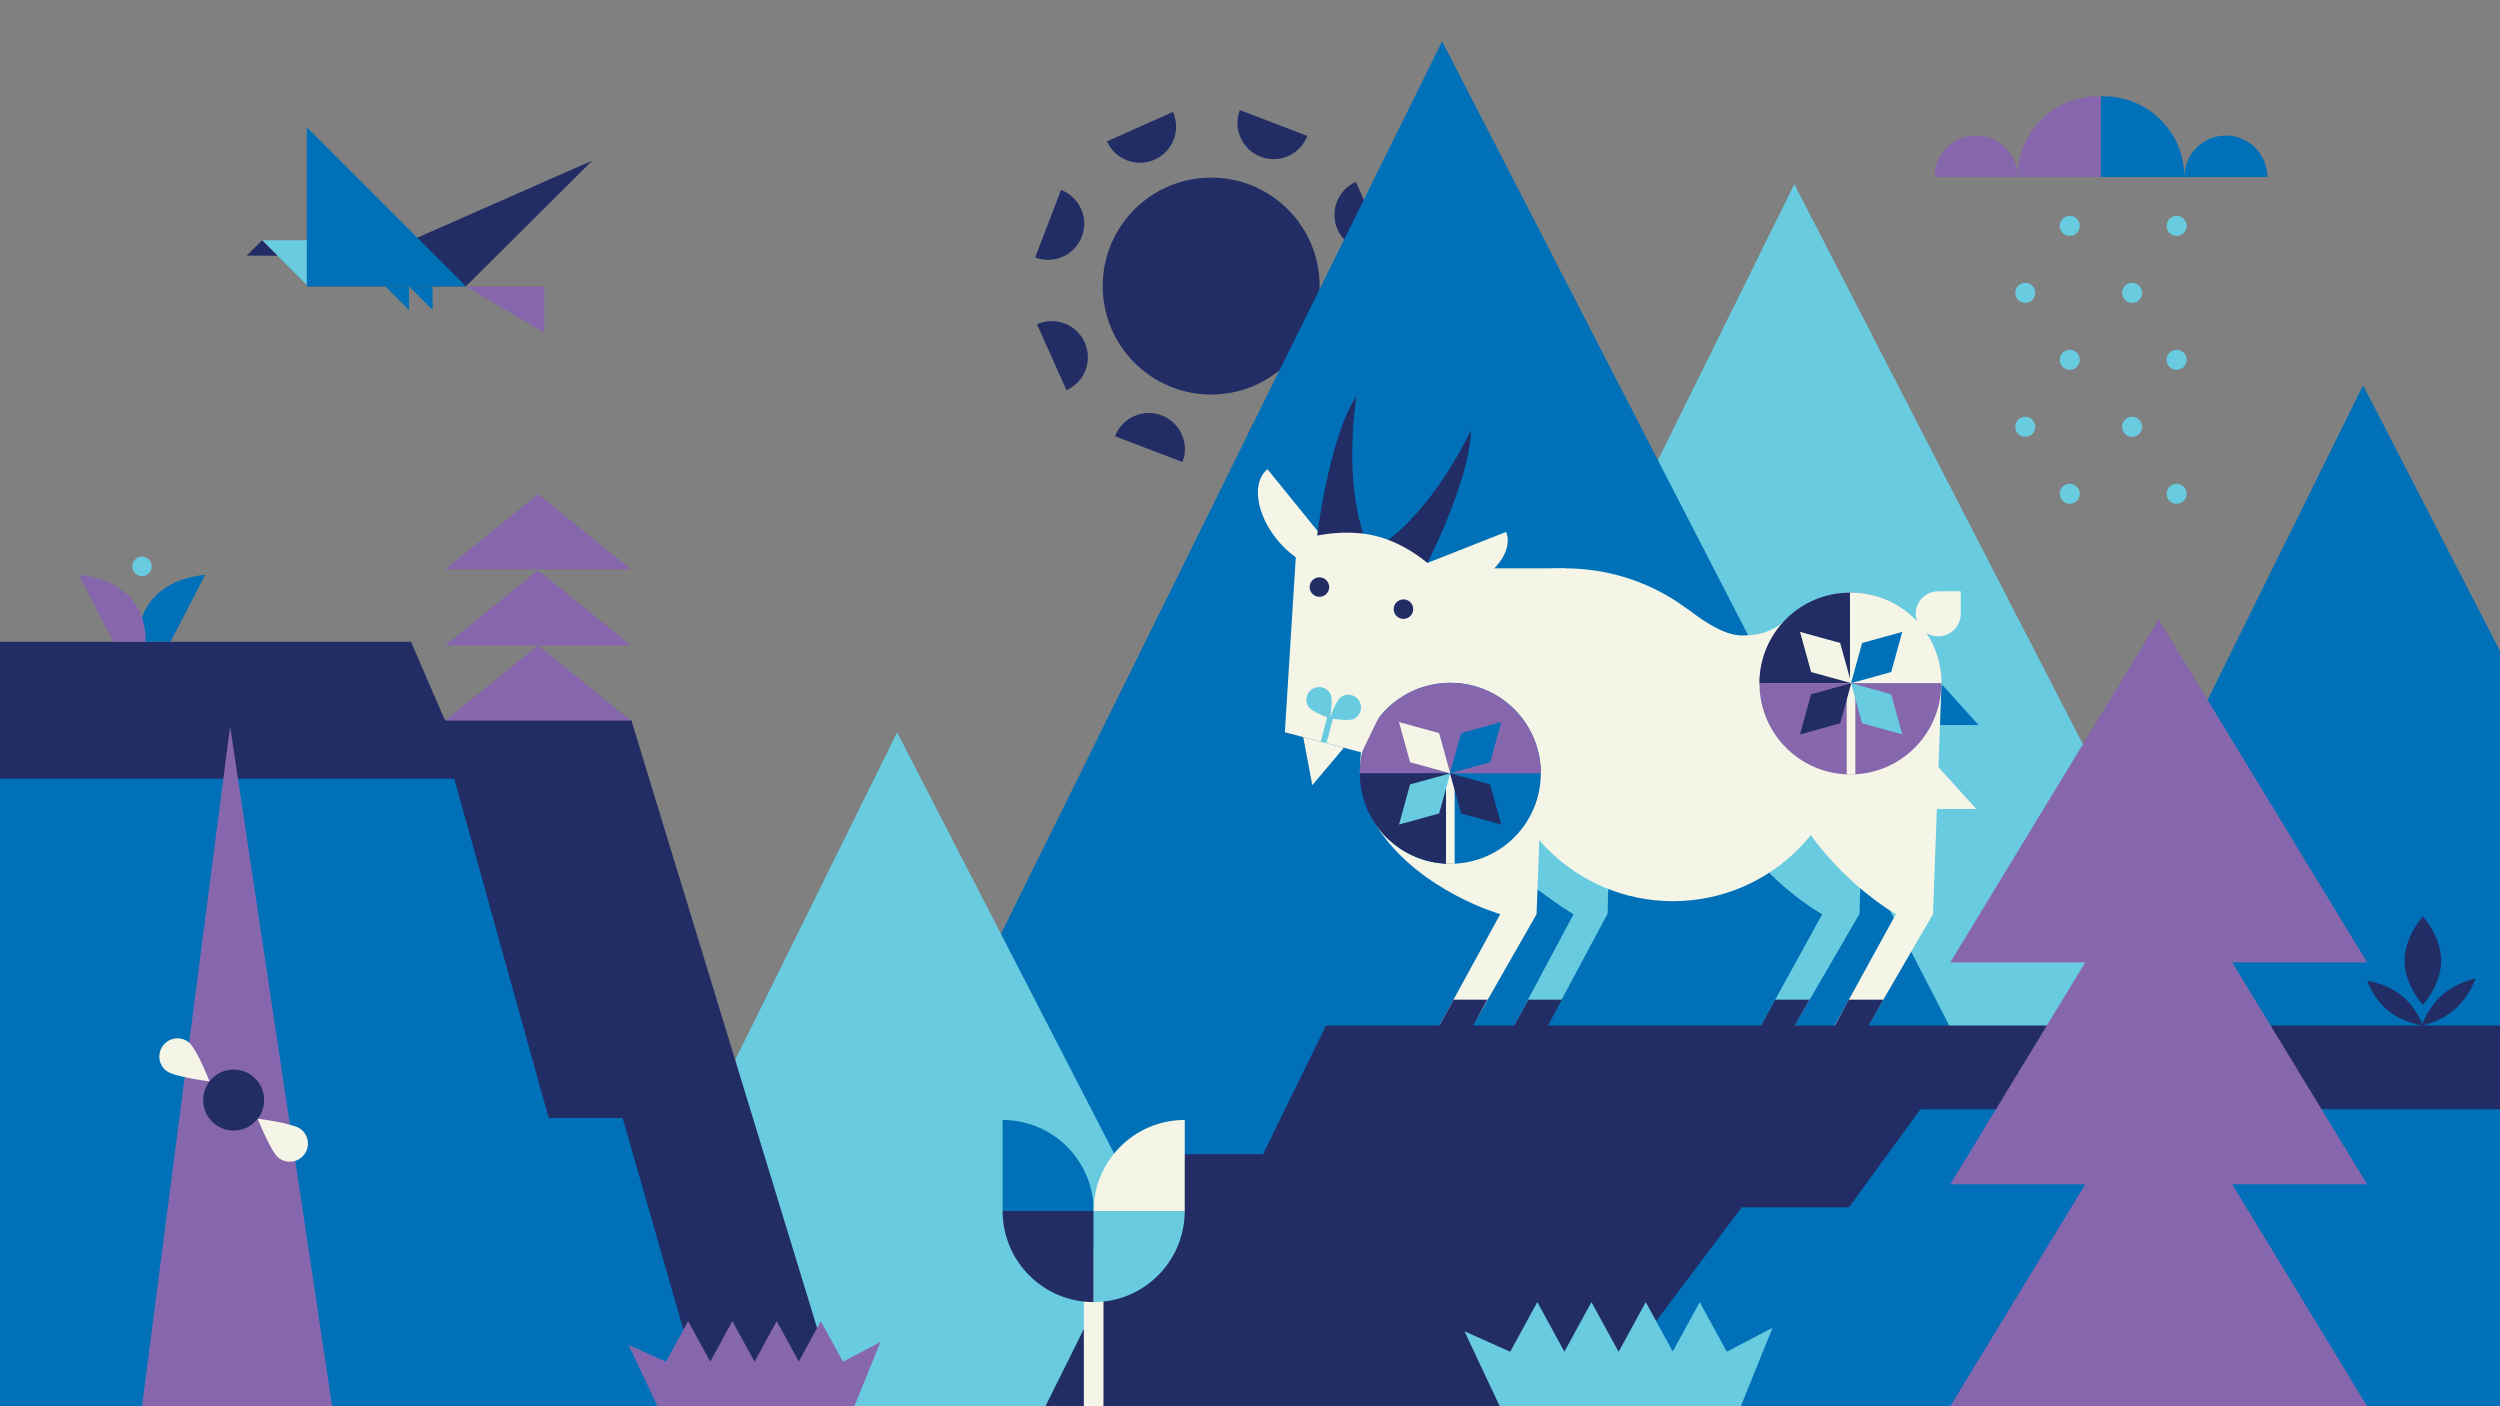 <?xml version="1.0" encoding="UTF-8"?>
<svg id="Layer_1" xmlns="http://www.w3.org/2000/svg" version="1.1" viewBox="0 0 1920 1080">
  <rect x="0" y="0" width="1920" height="1080" fill="#808080" stroke="none"/>
  <!-- Generator: Adobe Illustrator 29.2.1, SVG Export Plug-In . SVG Version: 2.1.0 Build 116)  -->
  <defs>
    <style>
      .st0 {
        fill: #68cbdf;
      }

      .st1 {
        fill: #f4f5e7;
      }

      .st2 {
        fill: #8666ac;
      }

      .st3 {
        fill: #222d65;
      }

      .st4 {
        fill: #0071b9;
      }
    </style>
  </defs>
  <polygon class="st4" points="1814.85 295.89 2292.38 1222.66 1364.56 1207.03 1814.85 295.89"/>
  <g>
    <circle class="st3" cx="930.18" cy="219.7" r="83.3"/>
    <path class="st3" d="M1063.94,190.36c-13.99,6.25-30.41-.03-36.66-14.02-6.25-13.99.03-30.41,14.02-36.66"/>
    <path class="st3" d="M959.52,353.45c-6.25-13.99.03-30.41,14.02-36.66,13.99-6.25,30.41.03,36.66,14.02"/>
    <path class="st3" d="M796.43,249.03c13.99-6.25,30.41.03,36.66,14.02,6.25,13.99-.03,30.41-14.02,36.66"/>
    <path class="st3" d="M900.84,85.94c6.25,13.99-.03,30.41-14.02,36.66-13.99,6.25-30.41-.03-36.66-14.02"/>
    <path class="st3" d="M1004.02,104.37c-5.48,14.31-21.52,21.48-35.84,16-14.31-5.48-21.48-21.52-16-35.84"/>
    <path class="st3" d="M1045.51,293.53c-14.31-5.48-21.48-21.52-16-35.84,5.48-14.31,21.52-21.48,35.84-16"/>
    <path class="st3" d="M856.35,335.02c5.48-14.31,21.52-21.48,35.84-16,14.31,5.48,21.48,21.52,16,35.84"/>
    <path class="st3" d="M814.86,145.86c14.31,5.48,21.48,21.52,16,35.84-5.48,14.31-21.52,21.48-35.84,16"/>
  </g>
  <polygon class="st0" points="1378.04 141.44 1855.57 1068.21 927.75 1052.58 1378.04 141.44"/>
  <polygon class="st4" points="1107.53 31.72 1585.06 958.49 657.24 942.86 1107.53 31.72"/>
  <polygon class="st0" points="688.98 562.43 955.66 1080 433.19 1080 688.98 562.43"/>
  <g>
    <polygon class="st1" points="1517.75 621.27 1483.04 621.27 1481.81 594.28 1488.65 589.07 1517.75 621.27"/>
    <polygon class="st0" points="1518.92 589.07 1484.21 589.07 1482.98 562.07 1489.82 556.86 1518.92 589.07"/>
    <polygon class="st4" points="1519.55 556.86 1484.84 556.86 1483.61 529.86 1490.45 524.65 1519.55 556.86"/>
    <path class="st0" d="M1295.54,524.65c0,119.34,103.94,177.42,103.94,177.42l-47.28,86.01h25.84l49.94-86.01,6.56-177.42"/>
    <polygon class="st3" points="1363.35 767.77 1352.19 788.07 1378.03 788.07 1389.82 767.77 1363.35 767.77"/>
    <path class="st0" d="M1352.19,584.79l-12.36,64.15s24.01,32.5,59.64,53.12h28.49v-95.06l-75.78-22.21Z"/>
    <path class="st0" d="M1102.01,524.65c0,119.34,106.52,177.42,106.52,177.42l-45.94,86.01h25.84l46.01-86.01,6.56-177.42"/>
    <polygon class="st3" points="1173.67 767.77 1162.6 788.07 1188.68 788.07 1199.6 767.77 1173.67 767.77"/>
    <path class="st0" d="M1208.54,702.06h25.91v-149.88h-80.05l24.32,129.64s19.38,13.25,29.82,20.24Z"/>
    <path class="st1" d="M1420.79,556.11c0,75.1-60.88,135.99-135.99,135.99s-135.99-60.88-135.99-135.99"/>
    <path class="st1" d="M1075,570.75c0,47.12-35.14,38.16-15.66,66.81,32.08,47.18,92.86,64.51,92.86,64.51l-47.05,86.01h25.84l49.09-86.01,6.56-177.42"/>
    <polygon class="st3" points="1116.33 767.77 1105.14 788.07 1131.22 788.07 1142.27 767.77 1116.33 767.77"/>
    <path class="st1" d="M1373.42,474.57c-10.05,9.33-20.39,13.49-35.32,13.49-12.41,0-26.56-8.54-41.91-20.14l-10.82,69.78,91.31,69.3-3.27-132.44Z"/>
    <path class="st1" d="M1359.2,593.9c0-86.94-70.48-157.42-157.42-157.42s-157.42,70.48-157.42,157.42"/>
    <g>
      <circle class="st4" cx="1113.85" cy="593.9" r="69.5"/>
      <path class="st2" d="M1044.36,593.9c0-38.38,31.11-69.5,69.5-69.5,38.38,0,69.5,31.11,69.5,69.5"/>
      <path class="st3" d="M1113.85,663.39c-38.38,0-69.5-31.11-69.5-69.5h69.5v69.5Z"/>
      <polygon class="st1" points="1110.53 663.39 1117.18 663.39 1117.18 596.92 1113.59 593.9 1110.53 596.92 1110.53 663.39"/>
    </g>
    <path class="st1" d="M1352.1,524.65c0,119.34,103.94,177.42,103.94,177.42l-47.28,86.01h25.84l49.94-86.01,6.56-177.42"/>
    <polygon class="st3" points="1419.83 767.77 1409 788.07 1434.84 788.07 1446.41 767.77 1419.83 767.77"/>
    <circle class="st2" cx="1421.1" cy="524.96" r="69.81"/>
    <polygon class="st1" points="1424.91 594.77 1418.26 594.77 1418.26 526.7 1421.6 524.4 1424.91 526.7 1424.91 594.77"/>
    <path class="st1" d="M1491.1,524.65c0-38.38-31.11-69.5-69.5-69.5s-69.5,31.11-69.5,69.5"/>
    <path class="st3" d="M1420.79,455.15c-38.38,0-69.5,31.11-69.5,69.5h69.5v-69.5Z"/>
    <polygon class="st1" points="1201.78 436.48 1075 436.48 1075 515.19 1197.96 471.96 1201.78 436.48"/>
    <g>
      <path class="st1" d="M973.41,360.35c-12.16,9.86-8.88,34.05,7.32,54.02,16.2,19.97,39.19,28.16,51.35,18.3"/>
      <path class="st1" d="M1156.72,408.49c5.74,14.57-8.99,34.02-32.92,43.45-23.92,9.43-47.97,5.27-53.72-9.29"/>
      <g>
        <path class="st3" d="M1011.22,414.31s8.6-75.88,30.52-110.34c-10.18,73.61,7,110.32,7,110.32l-37.53.02Z"/>
        <path class="st3" d="M1093.14,438.66s35.51-67.61,36.72-108.43c-32.92,66.62-67.76,87.34-67.76,87.34l31.04,21.09Z"/>
        <path class="st1" d="M1045.82,577.88l-59.05-15.51,9.19-147.08s31.54-11.34,61.88-3.37c30.34,7.97,52.24,33.34,52.24,33.34l-64.26,132.62Z"/>
        <polygon class="st1" points="1007.85 603.04 1000.88 566.08 1032.08 574.27 1007.85 603.04"/>
        <circle class="st3" cx="1013.31" cy="450.88" r="7.5"/>
        <circle class="st3" cx="1077.85" cy="467.83" r="7.5"/>
        <path class="st0" d="M1021.59,532.51c2.73,4.68-.22,19.06-.22,19.06,0,0-13.98-4.49-16.71-9.17-2.73-4.68-1.15-10.68,3.52-13.41,4.68-2.73,10.68-1.15,13.41,3.52Z"/>
        <path class="st0" d="M1040.42,551.79c-4.68,2.73-19.06-.22-19.06-.22,0,0,4.49-13.98,9.17-16.71,4.68-2.73,10.68-1.15,13.41,3.52,2.73,4.68,1.15,10.68-3.52,13.41Z"/>
      </g>
      <rect class="st0" x="1016.7" y="550.82" width="4.55" height="19.68" transform="translate(175.81 -240.42) rotate(14.71)"/>
    </g>
    <path class="st1" d="M1488.56,454.1c-9.55,0-17.3,7.74-17.3,17.3,0,9.55,7.74,17.3,17.3,17.3,9.55,0,17.3-7.74,17.3-17.3v-17.3s-17.3,0-17.3,0Z"/>
    <polygon class="st4" points="1452.43 516.13 1421.59 524.66 1430.11 493.81 1460.95 485.29 1452.43 516.13"/>
    <polygon class="st1" points="1390.94 516.13 1421.78 524.66 1413.26 493.81 1382.42 485.29 1390.94 516.13"/>
    <polygon class="st0" points="1430.11 555.49 1421.59 524.65 1452.43 533.18 1460.95 564.02 1430.11 555.49"/>
    <polygon class="st3" points="1413.26 555.49 1421.78 524.65 1390.94 533.17 1382.42 564.01 1413.26 555.49"/>
    <polygon class="st1" points="1082.94 585.38 1113.78 593.9 1105.26 563.06 1074.42 554.54 1082.94 585.38"/>
    <polygon class="st4" points="1144.43 585.38 1113.59 593.9 1122.11 563.06 1152.95 554.54 1144.43 585.38"/>
    <polygon class="st0" points="1105.26 624.74 1113.78 593.9 1082.94 602.42 1074.42 633.27 1105.26 624.74"/>
    <polygon class="st3" points="1122.11 624.74 1113.59 593.9 1144.43 602.42 1152.95 633.26 1122.11 624.74"/>
  </g>
  <polygon class="st3" points="1920 1080 802.88 1080 899.2 886.45 969.98 886.45 1018.36 787.59 1920 787.59 1920 1080"/>
  <polygon class="st3" points="341.59 552.88 315.65 492.89 0 492.89 0 1080 645.91 1080 484.78 552.88 341.59 552.88"/>
  <polygon class="st4" points="0 598.05 348.84 598.05 421.42 858.68 478.18 858.68 541.7 1080 0 1080 0 598.05"/>
  <polygon class="st2" points="413.23 495.67 341.91 553.42 484.54 553.42 413.23 495.67"/>
  <polygon class="st2" points="413.23 437.92 341.91 495.67 484.54 495.67 413.23 437.92"/>
  <polygon class="st2" points="413.23 379.48 341.91 437.23 484.54 437.23 413.23 379.48"/>
  <polygon class="st4" points="1222.74 1080 1337.68 927.21 1419.99 927.21 1474.97 851.85 1920 851.85 1920 1080 1222.74 1080"/>
  <g>
    <polygon class="st0" points="1151.77 1079.95 1124.69 1022.39 1159.83 1038.14 1180.65 1000.01 1201.48 1038.14 1225.12 1040 1212.2 1080 1151.77 1079.95"/>
    <polygon class="st0" points="1193.36 1079.95 1168.2 1033.55 1201.42 1038.14 1222.25 1000.01 1243.07 1038.14 1264.9 1031.12 1253.79 1080 1193.36 1079.95"/>
    <polygon class="st0" points="1235.06 1079.95 1209.9 1033.55 1243.12 1038.14 1263.94 1000.01 1284.76 1038.14 1308.95 1027.84 1295.49 1080 1235.06 1079.95"/>
    <polygon class="st0" points="1276.5 1079.95 1251.35 1033.55 1284.56 1038.14 1305.39 1000.01 1326.21 1038.14 1361.35 1019.68 1336.93 1080 1276.5 1079.95"/>
  </g>
  <g>
    <polygon class="st2" points="504.87 1079.96 482.74 1032.92 511.46 1045.79 528.47 1014.63 545.49 1045.79 564.8 1047.32 554.25 1080 504.87 1079.96"/>
    <polygon class="st2" points="538.86 1079.96 518.3 1042.05 545.44 1045.79 562.46 1014.63 579.47 1045.79 597.32 1040.06 588.23 1080 538.86 1079.96"/>
    <polygon class="st2" points="572.93 1079.96 552.37 1042.05 579.52 1045.79 596.53 1014.63 613.54 1045.79 633.31 1037.38 622.3 1080 572.93 1079.96"/>
    <polygon class="st2" points="606.79 1079.96 586.24 1042.05 613.38 1045.79 630.39 1014.63 647.41 1045.79 676.13 1030.71 656.17 1080 606.79 1079.96"/>
  </g>
  <g>
    <rect class="st1" x="832.4" y="961.57" width="15.07" height="118.43"/>
    <path class="st3" d="M770,930.07c0,38.62,31.31,69.94,69.94,69.94v-69.94h-69.94Z"/>
    <path class="st4" d="M839.94,930.07c0-38.62-31.31-69.94-69.94-69.94v69.94s69.94,0,69.94,0Z"/>
    <path class="st0" d="M909.87,930.07c0,38.62-31.31,69.94-69.94,69.94v-69.94h69.94Z"/>
    <path class="st1" d="M839.94,930.07c0-38.62,31.31-69.94,69.94-69.94v69.94h-69.94Z"/>
  </g>
  <g>
    <polygon class="st2" points="109.05 1080 176.73 557.8 255.09 1080 109.05 1080"/>
    <g>
      <circle class="st3" cx="179.44" cy="844.84" r="23.42"/>
      <path class="st1" d="M233.57,886.79c4.72-6.09,3.61-14.85-2.48-19.57-6.09-4.72-33.14-8.04-33.14-8.04,0,0,9.96,25.37,16.05,30.09,6.09,4.72,14.85,3.61,19.57-2.48Z"/>
      <path class="st1" d="M125.31,802.88c-4.72,6.09-3.61,14.85,2.48,19.57,6.09,4.72,33.14,8.04,33.14,8.04,0,0-9.96-25.37-16.05-30.09-6.09-4.72-14.85-3.61-19.57,2.48Z"/>
    </g>
  </g>
  <g>
    <polygon class="st0" points="236.68 219.92 201.27 184.52 236.68 184.52 236.68 219.92"/>
    <polygon class="st3" points="454.94 123.28 235.63 219.92 357.8 219.92 454.94 123.28"/>
    <polygon class="st3" points="213.08 196.33 189.46 196.33 201.27 184.52 213.08 196.33"/>
    <polygon class="st4" points="235.63 97.76 357.8 219.92 235.63 219.92 235.63 97.76"/>
    <polygon class="st2" points="357.8 220.06 418.08 220.06 418.08 255.55 357.8 220.06"/>
    <polygon class="st4" points="295.95 219.92 314.1 219.92 314.1 238.08 295.95 219.92"/>
    <polygon class="st4" points="314.1 219.92 332.25 219.92 332.25 238.08 314.1 219.92"/>
  </g>
  <g>
    <polygon class="st2" points="1657.91 816.7 1497.81 1080 1818.01 1080 1657.91 816.7"/>
    <polygon class="st2" points="1657.91 646.27 1497.81 909.57 1818.01 909.57 1657.91 646.27"/>
    <polygon class="st2" points="1657.91 475.84 1497.81 739.14 1818.01 739.14 1657.91 475.84"/>
  </g>
  <g>
    <path class="st4" d="M157.5,441.53l-26.48,51.36s-11.14,0-24.87,0c0-49.48,51.36-51.36,51.36-51.36Z"/>
    <path class="st2" d="M60.59,441.53l26.48,51.36s11.14,0,24.87,0c0-49.48-51.36-51.36-51.36-51.36Z"/>
    <circle class="st0" cx="109.06" cy="435.01" r="7.5"/>
  </g>
  <g>
    <path class="st2" d="M1549.48,135.95h64.05s0-61.96,0-61.96c-.68-.03-1.37-.04-2.06-.04-34.24,0-62,27.76-62,62Z"/>
    <path class="st2" d="M1485.74,135.95c0-17.6,14.27-31.87,31.87-31.87s31.87,14.27,31.87,31.87h-63.74Z"/>
    <path class="st4" d="M1677.59,135.95h-64.05v-61.96c.68-.03,1.37-.04,2.06-.04,34.24,0,62,27.76,62,62Z"/>
    <path class="st4" d="M1741.33,135.95c0-17.6-14.27-31.87-31.87-31.87-17.6,0-31.87,14.27-31.87,31.87h63.74Z"/>
  </g>
  <g>
    <circle class="st0" cx="1671.64" cy="379.21" r="7.7"/>
    <circle class="st0" cx="1589.58" cy="379.21" r="7.7"/>
    <circle class="st0" cx="1637.48" cy="327.77" r="7.7"/>
    <circle class="st0" cx="1555.42" cy="327.77" r="7.7"/>
    <circle class="st0" cx="1555.42" cy="224.91" r="7.7"/>
    <circle class="st0" cx="1671.64" cy="276.34" r="7.7"/>
    <circle class="st0" cx="1589.58" cy="276.34" r="7.7"/>
    <circle class="st0" cx="1671.64" cy="173.47" r="7.7"/>
    <circle class="st0" cx="1589.58" cy="173.47" r="7.7"/>
    <circle class="st0" cx="1637.48" cy="224.91" r="7.7"/>
  </g>
  <path class="st3" d="M1875.65,764.09c11.4-9.97,25.48-12.52,25.48-12.52,0,0-4.4,13.62-15.79,23.59-11.4,9.97-25.48,12.52-25.48,12.52,0,0,4.4-13.62,15.79-23.59Z"/>
  <path class="st3" d="M1846.7,737.81c0-18.79,14.07-34.05,14.07-34.05,0,0,14.07,15.19,14.07,33.98,0,18.79-14.07,34.05-14.07,34.05,0,0-14.07-15.19-14.07-33.98Z"/>
  <path class="st3" d="M1834.5,776.52c-11.83-9.45-16.58-23.18-16.58-23.18,0,0,14.44,1.6,26.27,11.05,11.83,9.45,16.58,23.18,16.58,23.18,0,0-14.44-1.6-26.27-11.05Z"/>
</svg>